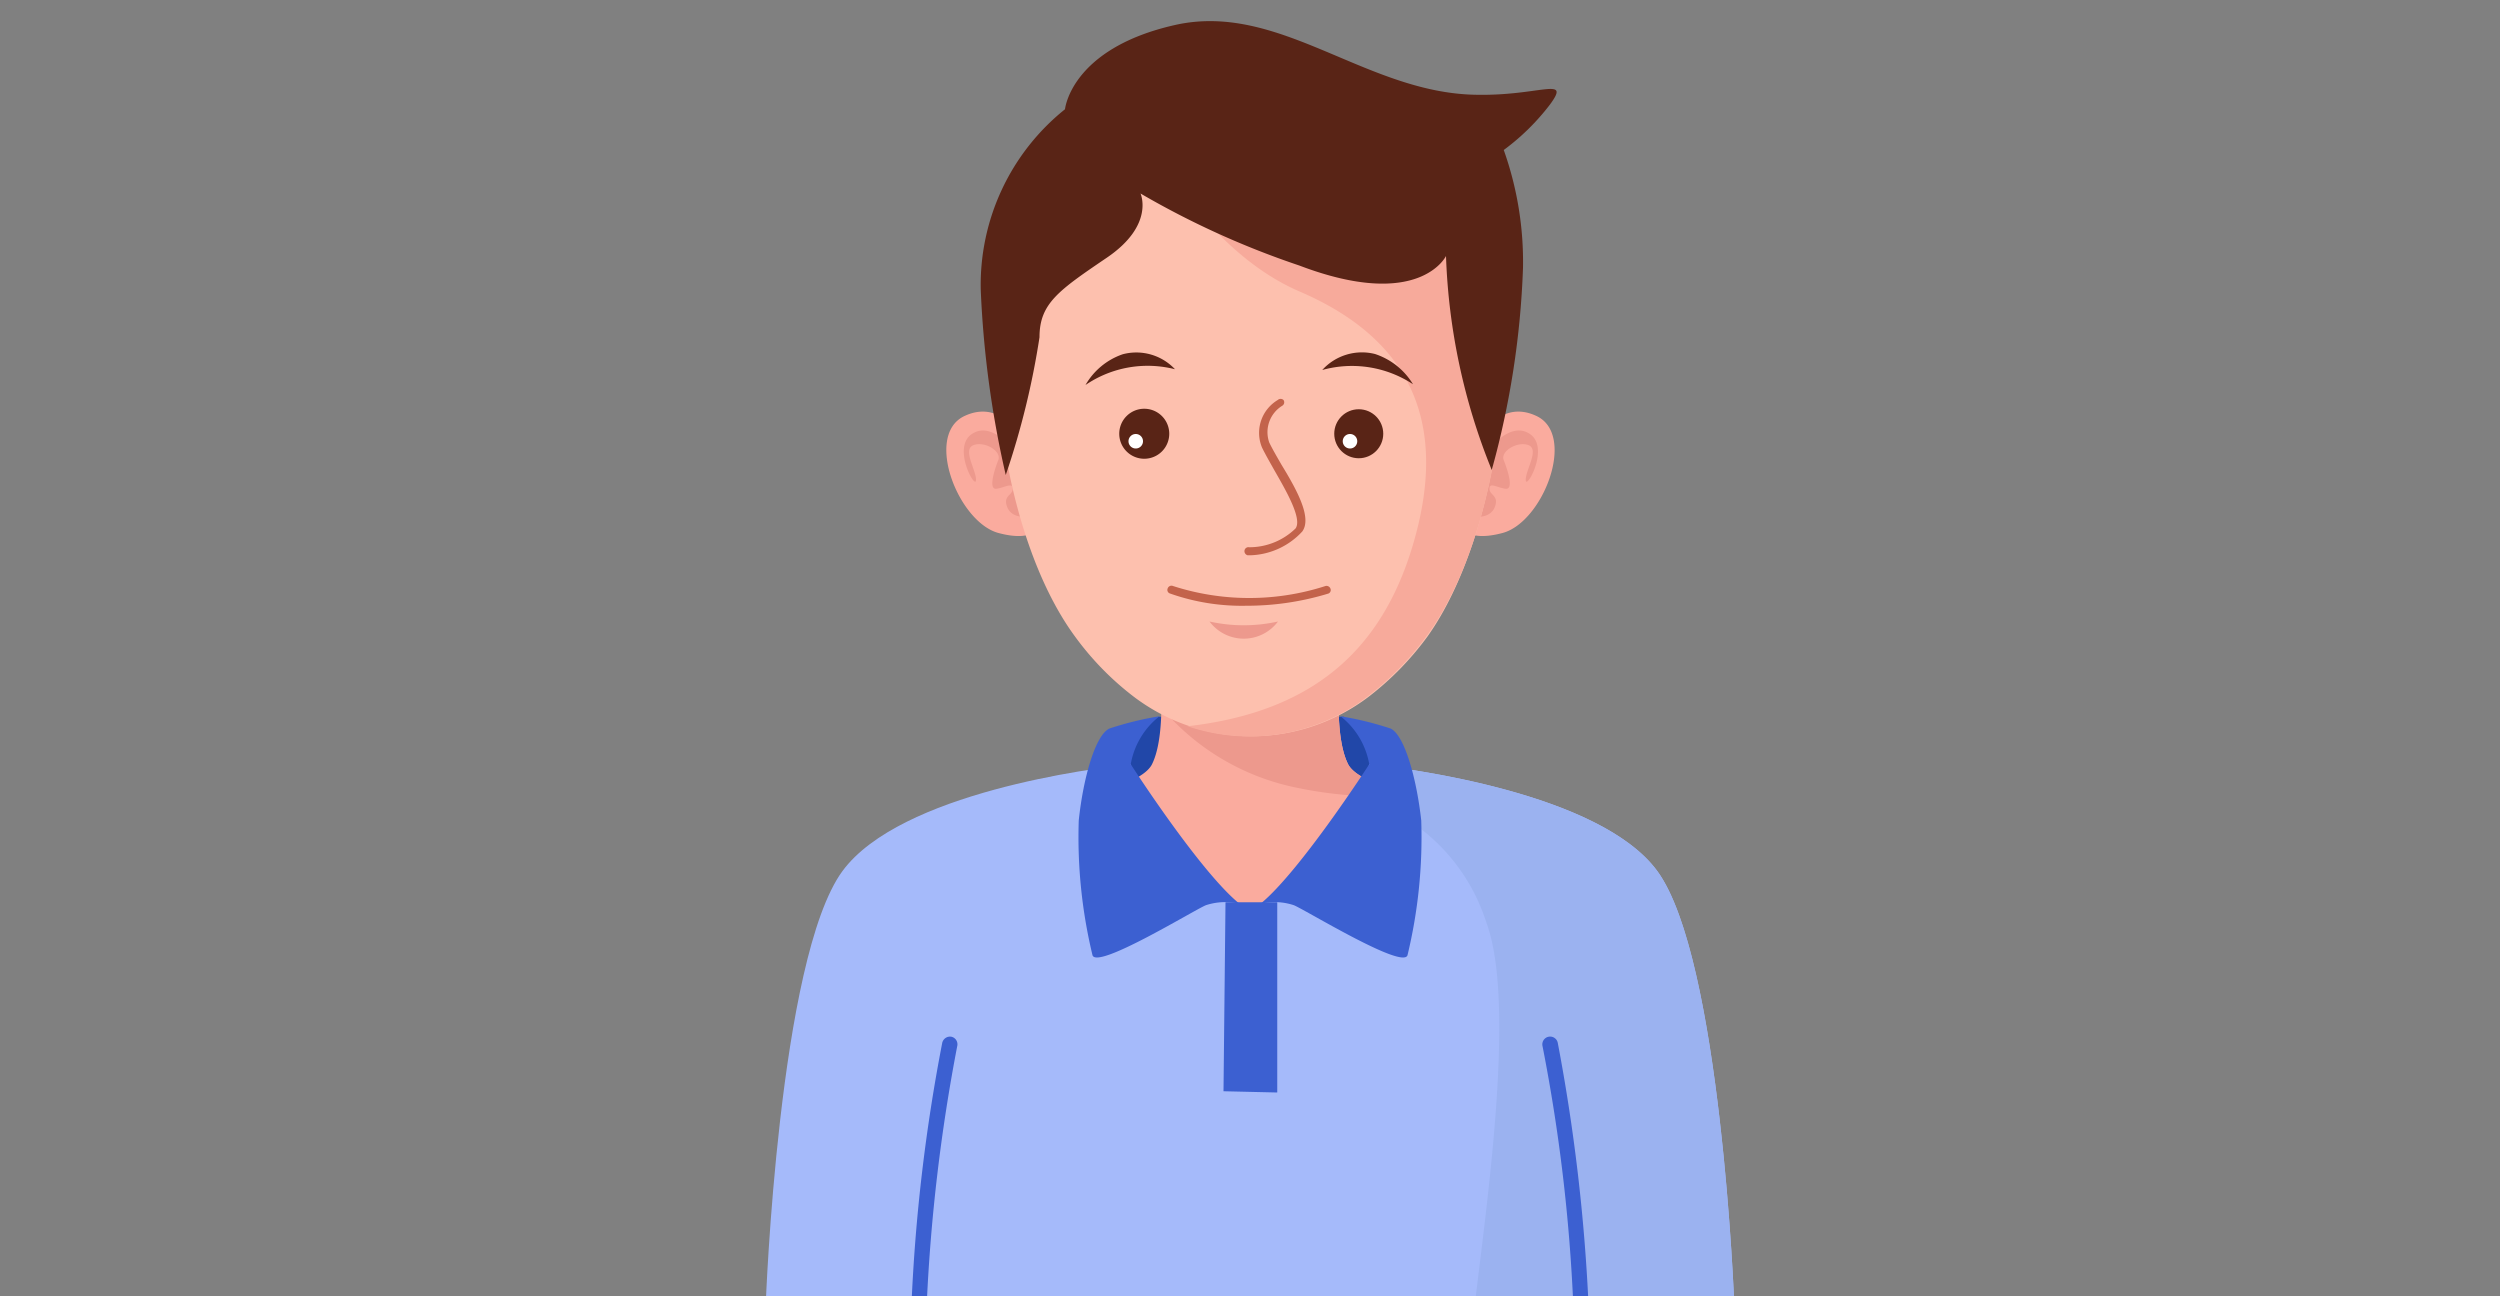 <svg id="Layer_1" data-name="Layer 1" xmlns="http://www.w3.org/2000/svg" viewBox="0 0 100 51.86"><rect x="0" y="0" width="100" height="51.86" fill="#808080" stroke="none"/><defs><style>.cls-1{fill:#2147a8;}.cls-2{fill:#faab9e;}.cls-3{fill:#ed998d;}.cls-4{fill:#fdc0ae;}.cls-5{fill:#f7aa9b;}.cls-6{fill:#c3634b;}.cls-7{fill:#592416;}.cls-8{fill:#fff;}.cls-9{fill:#a5bafa;}.cls-10{fill:#3c60d1;}.cls-11{fill:#9bb2f0;}</style></defs><path class="cls-1" d="M46.34,28.67h7.41s1,.72,1.11,1.36a2.3,2.3,0,0,1-.17,1.52c-.14.08-9.43.22-9.9-.42S45.45,29,46.34,28.67Z"/><path class="cls-2" d="M53.92,30.56c-.65-1.31-.26-4.31-.26-4.31L50,26l-3.66.26s.39,3-.26,4.31-6.67,2-6.67,2a9,9,0,0,0,1.05,3.66c.82,1.65,6.28,2.4,8.55,2.65a9.36,9.36,0,0,0,2,0c2.27-.25,7.72-1,8.55-2.65a9.07,9.07,0,0,0,1-3.66S54.57,31.87,53.92,30.56Z"/><path class="cls-3" d="M53.92,30.56c-.65-1.31-.26-4.31-.26-4.31L50,26l-3.66.26a16.27,16.27,0,0,1,.12,2.05,9.56,9.56,0,0,0,5.37,3.19,16.41,16.41,0,0,0,4.68.31C55.28,31.49,54.18,31.08,53.92,30.56Z"/><path class="cls-2" d="M41.05,17.83s-.85-1.95-2.47-1.19-.25,4.25,1.36,4.68,2-.34,1.87-1.45A6.09,6.09,0,0,0,41.05,17.83Z"/><path class="cls-3" d="M41.2,18.93s-1.26-2.31-2.34-1.56c-.78.55.16,2.23.18,1.84s-.55-1.22-.11-1.4,1.15.23,1,.6-.41,1.19-.07,1.14.65-.27.65,0-.42.27-.21.76,1.1.5,1.15-.14A2.81,2.81,0,0,0,41.2,18.93Z"/><path class="cls-2" d="M59,17.83s.85-1.95,2.46-1.19.26,4.25-1.36,4.68-2-.34-1.86-1.45A6.09,6.09,0,0,1,59,17.83Z"/><path class="cls-3" d="M58.87,18.93s1.27-2.31,2.34-1.56c.78.55-.16,2.23-.18,1.84s.55-1.22.12-1.4-1.15.23-1,.6.42,1.19.07,1.14-.64-.27-.64,0,.41.27.2.76-1.1.5-1.14-.14A2.72,2.72,0,0,1,58.87,18.93Z"/><path class="cls-4" d="M59.51,8.81C57.64,3.12,50,3.12,50,3.12s-7.65,0-9.51,5.69C39.05,13.18,40,21.38,43,25.46a11.65,11.65,0,0,0,2.34,2.4,7.77,7.77,0,0,0,9.42,0,11.91,11.91,0,0,0,2.34-2.4C60,21.38,60.94,13.18,59.51,8.81Z"/><path class="cls-3" d="M48.38,24.86a6.29,6.29,0,0,0,2.74,0A1.71,1.71,0,0,1,48.38,24.86Z"/><path class="cls-5" d="M57.05,25.46c3-4.08,3.89-12.28,2.46-16.65C57.64,3.12,50,3.12,50,3.12a14.31,14.31,0,0,0-4.82,1c.64,1.39,3,5.89,6.78,7.53,4.54,1.94,6,5.34,4.54,10.2-1.23,4.08-3.91,6.62-9,7.2a7.76,7.76,0,0,0,7.19-1.18A11.91,11.91,0,0,0,57.05,25.46Z"/><path class="cls-6" d="M50.05,22.21H49.9a.17.17,0,0,1-.12-.19.16.16,0,0,1,.19-.13,2.65,2.65,0,0,0,1.85-.75c.28-.38-.37-1.5-.84-2.32-.19-.34-.37-.65-.5-.92A1.53,1.53,0,0,1,51.11,16a.17.17,0,0,1,.23,0,.16.16,0,0,1-.05.23,1.24,1.24,0,0,0-.52,1.47c.12.25.3.56.49.89.61,1,1.23,2.12.83,2.67A2.94,2.94,0,0,1,50.05,22.21Z"/><path class="cls-7" d="M46.77,17.35a1,1,0,1,1-1-1A1,1,0,0,1,46.77,17.35Z"/><path class="cls-8" d="M45.72,17.65a.29.29,0,1,1-.58,0,.29.29,0,1,1,.58,0Z"/><circle class="cls-7" cx="54.35" cy="17.35" r="0.98"/><path class="cls-8" d="M54.29,17.65a.29.29,0,1,1-.58,0,.29.29,0,1,1,.58,0Z"/><path class="cls-7" d="M47,14.77a2.12,2.12,0,0,0-2.09-.6,2.74,2.74,0,0,0-1.49,1.23A4.41,4.41,0,0,1,47,14.77Z"/><path class="cls-7" d="M52.89,14.8A2.14,2.14,0,0,1,55,14.16a2.8,2.8,0,0,1,1.52,1.21A4.44,4.44,0,0,0,52.89,14.8Z"/><path class="cls-9" d="M69.37,52.16H30.63s.51-13.83,3.07-17.32c2.31-3.13,10-4.11,11.53-4.27.44,2.09,2.41,5.58,4.77,5.58s4.33-3.49,4.77-5.58c1.52.16,9.22,1.14,11.52,4.27C68.85,38.33,69.37,52.16,69.37,52.16Z"/><polygon class="cls-10" points="49.02 36.09 51.09 36.09 51.09 43.7 48.94 43.65 49.02 36.09"/><path class="cls-11" d="M69.37,52.16s-.52-13.83-3.08-17.32c-2.3-3.13-10-4.11-11.52-4.27a4.24,4.24,0,0,1-.51,1.29,7.63,7.63,0,0,1,5.18,5c1.18,3.12.1,10.76-.44,15.25Z"/><path class="cls-10" d="M38.29,41.84a71.57,71.57,0,0,0-1.22,10.32h-.61a70.82,70.82,0,0,1,1.23-10.45.32.32,0,0,1,.37-.24A.31.31,0,0,1,38.29,41.84Z"/><path class="cls-10" d="M63.54,52.16h-.61A69,69,0,0,0,61.7,41.84a.31.31,0,1,1,.61-.13A74.22,74.22,0,0,1,63.54,52.16Z"/><path class="cls-6" d="M49.85,24.23a8.62,8.62,0,0,1-3.05-.49.15.15,0,0,1-.09-.21.16.16,0,0,1,.21-.09,9.93,9.93,0,0,0,6.1,0,.17.17,0,0,1,.2.11.15.15,0,0,1-.11.2A11.17,11.17,0,0,1,49.85,24.23Z"/><path class="cls-7" d="M40.23,19a40.34,40.34,0,0,1-1-7.41,9,9,0,0,1,3.37-7.22S42.83,1.94,47,1s7.6,2.7,12,2.79c2.6.06,3.85-.77,3,.39A9.16,9.16,0,0,1,60.15,6a13.35,13.35,0,0,1,.77,4.72,34.67,34.67,0,0,1-1.25,8.08,24.94,24.94,0,0,1-1.83-8.56s-1.06,2.21-5.87.38a34.33,34.33,0,0,1-6.35-2.88S46.2,9,44.27,10.31s-2.69,1.83-2.69,3.18A32.11,32.11,0,0,1,40.23,19Z"/><path class="cls-10" d="M45.23,30.57s2.76,4.29,4.35,5.58a2.49,2.49,0,0,0-1.35.06c-.55.24-4.34,2.57-4.53,2a20.16,20.16,0,0,1-.55-5.39c.18-1.72.67-3.43,1.23-3.68a13,13,0,0,1,2-.49A3.11,3.11,0,0,0,45.23,30.57Z"/><path class="cls-10" d="M54.77,30.57S52,34.86,50.42,36.15a2.45,2.45,0,0,1,1.34.06c.55.24,4.35,2.57,4.54,2a20.16,20.16,0,0,0,.55-5.39c-.19-1.72-.68-3.43-1.23-3.68a13,13,0,0,0-2-.49A3.11,3.11,0,0,1,54.77,30.57Z"/></svg>